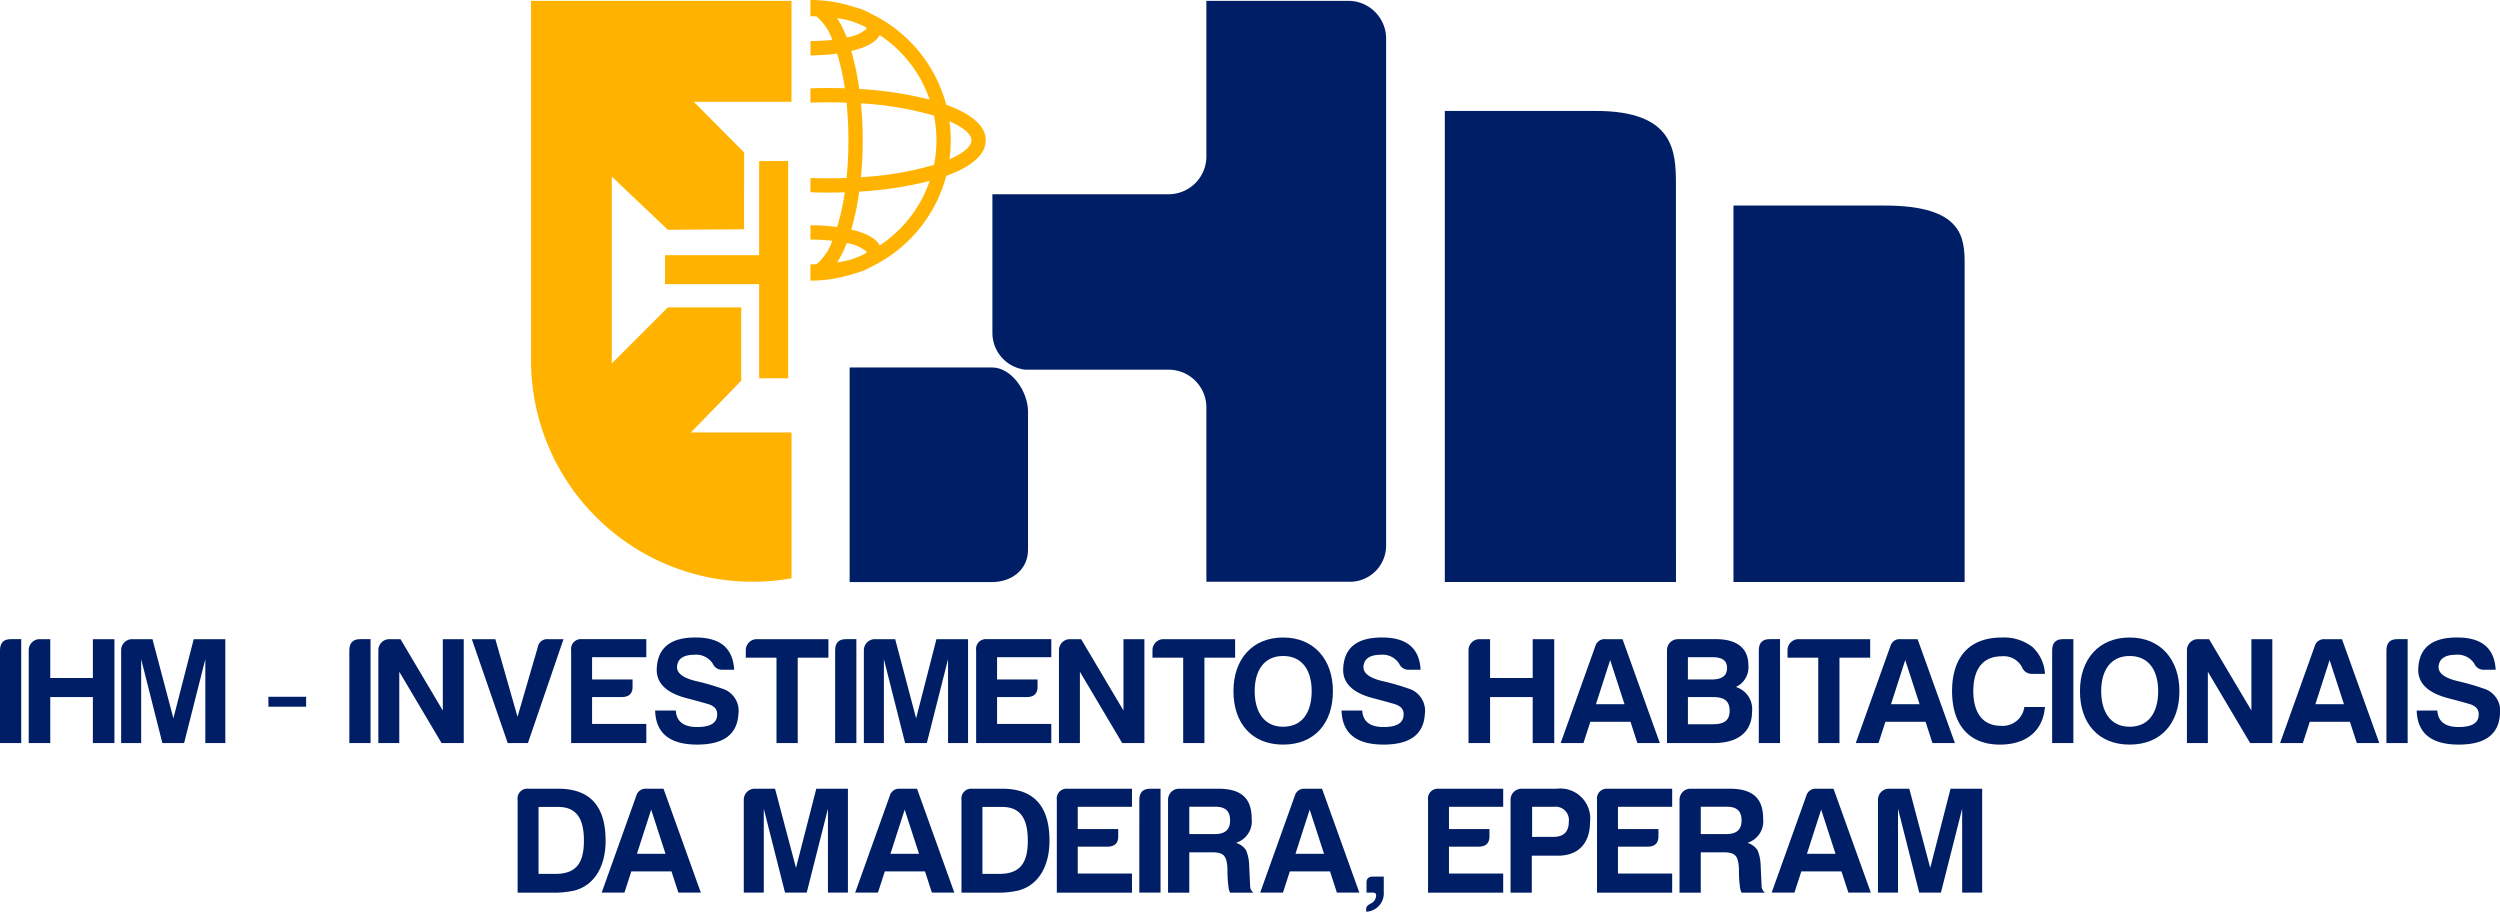 <svg id="Group_10476" data-name="Group 10476" xmlns="http://www.w3.org/2000/svg" xmlns:xlink="http://www.w3.org/1999/xlink" width="261.372" height="95.32" viewBox="0 0 261.372 95.32">
  <defs>
    <clipPath id="clip-path">
      <rect id="Rectangle_6938" data-name="Rectangle 6938" width="261.372" height="95.32" fill="none"/>
    </clipPath>
    <clipPath id="clip-path-2">
      <rect id="Rectangle_6939" data-name="Rectangle 6939" width="27.235" height="60.733" fill="none"/>
    </clipPath>
  </defs>
  <g id="Group_10470" data-name="Group 10470">
    <g id="Group_10469" data-name="Group 10469" clip-path="url(#clip-path)">
      <path id="Path_16971" data-name="Path 16971" d="M0,614.7c0-.767.367-1.166,1.118-1.166h1.1V624.4H0Z" transform="translate(0 -546.711)" fill="#001e65"/>
      <path id="Path_16972" data-name="Path 16972" d="M28.688,613.536h1.134v4.057h4.456v-4.057h2.252V624.4H34.278V619.59H29.822V624.4H27.57v-9.7a1.153,1.153,0,0,1,1.118-1.166" transform="translate(-24.567 -546.711)" fill="#001e65"/>
      <path id="Path_16973" data-name="Path 16973" d="M117.411,613.536h2.156l2.188,8.274,2.124-8.274h3.306V624.4h-2.092v-8.769l-2.22,8.769h-2.268l-2.22-8.769V624.4h-2.093v-9.7a1.153,1.153,0,0,1,1.118-1.166" transform="translate(-103.627 -546.711)" fill="#001e65"/>
      <rect id="Rectangle_6937" data-name="Rectangle 6937" width="3.945" height="1.038" transform="translate(28.06 72.847)" fill="#001e65"/>
      <path id="Path_16974" data-name="Path 16974" d="M335.3,614.7c0-.767.367-1.166,1.118-1.166h1.1V624.4H335.3Z" transform="translate(-298.777 -546.711)" fill="#001e65"/>
      <path id="Path_16975" data-name="Path 16975" d="M364.277,613.536h1.2L369.9,621v-7.459h2.188V624.4h-2.316l-4.424-7.459V624.4h-2.188v-9.7a1.153,1.153,0,0,1,1.118-1.166" transform="translate(-323.604 -546.711)" fill="#001e65"/>
      <path id="Path_16976" data-name="Path 16976" d="M462.493,613.536,458.771,624.4h-2.108l-3.754-10.861h2.46l2.316,8.114,2.124-7.3a.986.986,0,0,1,1.086-.815Z" transform="translate(-403.579 -546.711)" fill="#001e65"/>
      <path id="Path_16977" data-name="Path 16977" d="M548.232,614.7a1.025,1.025,0,0,1,1.118-1.166h6.74v1.885h-5.67v2.332h4.233v.719c.016.751-.367,1.118-1.15,1.118H550.42V622.4h5.67v2h-7.859Z" transform="translate(-488.519 -546.711)" fill="#001e65"/>
      <path id="Path_16978" data-name="Path 16978" d="M635.376,619.939c0-.527-.32-.879-.99-1.07-.639-.192-1.374-.383-2.156-.591-2.124-.543-3.179-1.533-3.179-2.971.048-2.284,1.406-3.4,4.089-3.386,2.556,0,3.881,1.118,4.009,3.37H635.9a1.041,1.041,0,0,1-.99-.639,2.084,2.084,0,0,0-1.965-.926c-1.15.016-1.725.447-1.773,1.278,0,.687.687,1.182,2.108,1.5a25.166,25.166,0,0,1,2.587.751,2.427,2.427,0,0,1,1.725,2.683c-.128,2.124-1.565,3.179-4.313,3.179-2.875,0-4.329-1.2-4.392-3.562h2.156c.08,1.15.815,1.725,2.236,1.725s2.108-.447,2.092-1.341" transform="translate(-560.393 -545.271)" fill="#001e65"/>
      <path id="Path_16979" data-name="Path 16979" d="M716.971,613.536h7.523v1.933h-3.21V624.4h-2.22v-8.929h-3.21V614.7a1.153,1.153,0,0,1,1.118-1.166" transform="translate(-637.883 -546.711)" fill="#001e65"/>
      <path id="Path_16980" data-name="Path 16980" d="M801.645,614.7c0-.767.367-1.166,1.118-1.166h1.1V624.4h-2.22Z" transform="translate(-714.331 -546.711)" fill="#001e65"/>
      <path id="Path_16981" data-name="Path 16981" d="M830.332,613.536h2.156l2.188,8.274,2.124-8.274h3.306V624.4h-2.092v-8.769l-2.22,8.769h-2.268l-2.22-8.769V624.4h-2.093v-9.7a1.153,1.153,0,0,1,1.118-1.166" transform="translate(-738.897 -546.711)" fill="#001e65"/>
      <path id="Path_16982" data-name="Path 16982" d="M937,614.7a1.025,1.025,0,0,1,1.118-1.166h6.74v1.885h-5.67v2.332h4.233v.719c.016.751-.367,1.118-1.15,1.118h-3.083V622.4h5.67v2H937Z" transform="translate(-834.946 -546.711)" fill="#001e65"/>
      <path id="Path_16983" data-name="Path 16983" d="M1017.607,613.536h1.2l4.424,7.459v-7.459h2.188V624.4H1023.1l-4.424-7.459V624.4h-2.188v-9.7a1.153,1.153,0,0,1,1.118-1.166" transform="translate(-905.774 -546.711)" fill="#001e65"/>
      <path id="Path_16984" data-name="Path 16984" d="M1107.355,613.536h7.523v1.933h-3.21V624.4h-2.22v-8.929h-3.211V614.7a1.153,1.153,0,0,1,1.118-1.166" transform="translate(-985.747 -546.711)" fill="#001e65"/>
      <path id="Path_16985" data-name="Path 16985" d="M1183.964,617.529c0-3.322,1.964-5.607,5.191-5.607,3.243,0,5.207,2.316,5.207,5.607,0,3.338-1.9,5.59-5.207,5.59s-5.191-2.268-5.191-5.59m2.22,0c0,2.124.942,3.722,2.971,3.722s2.987-1.533,2.987-3.722c0-2.14-.958-3.674-2.987-3.674s-2.971,1.565-2.971,3.674" transform="translate(-1055.008 -545.272)" fill="#001e65"/>
      <path id="Path_16986" data-name="Path 16986" d="M1294.278,619.939c0-.527-.319-.879-.99-1.07-.639-.192-1.374-.383-2.156-.591-2.124-.543-3.179-1.533-3.179-2.971.048-2.284,1.406-3.4,4.089-3.386,2.556,0,3.881,1.118,4.009,3.37H1294.8a1.041,1.041,0,0,1-.99-.639,2.084,2.084,0,0,0-1.965-.926c-1.15.016-1.725.447-1.773,1.278,0,.687.687,1.182,2.108,1.5a25.206,25.206,0,0,1,2.588.751,2.427,2.427,0,0,1,1.725,2.683c-.128,2.124-1.566,3.179-4.313,3.179-2.875,0-4.329-1.2-4.392-3.562h2.156c.08,1.15.815,1.725,2.236,1.725s2.109-.447,2.092-1.341" transform="translate(-1147.528 -545.271)" fill="#001e65"/>
      <path id="Path_16987" data-name="Path 16987" d="M1410.73,613.536h1.134v4.057h4.457v-4.057h2.252V624.4h-2.252V619.59h-4.457V624.4h-2.252v-9.7a1.153,1.153,0,0,1,1.118-1.166" transform="translate(-1256.079 -546.711)" fill="#001e65"/>
      <path id="Path_16988" data-name="Path 16988" d="M1504.515,613.536l3.9,10.861h-2.348l-.719-2.22h-4.2l-.719,2.22h-2.38l3.625-10.142a1,1,0,0,1,1.054-.719Zm-2.78,6.8h2.987l-1.5-4.616Z" transform="translate(-1334.881 -546.711)" fill="#001e65"/>
      <path id="Path_16989" data-name="Path 16989" d="M1605.048,624.4h-4.935v-9.7a1.153,1.153,0,0,1,1.118-1.166h3.993c2.045,0,3.4.815,3.4,2.747a2.255,2.255,0,0,1-1.31,2.252,2.417,2.417,0,0,1,1.693,2.556c0,2.252-1.614,3.306-3.961,3.306m-.287-8.977h-2.46v2.332h2.492c.879,0,1.6-.272,1.6-1.182s-.623-1.15-1.629-1.15m.1,4.169H1602.3v2.843h2.588c1.1,0,1.773-.319,1.773-1.406,0-1.118-.655-1.438-1.805-1.438" transform="translate(-1425.831 -546.711)" fill="#001e65"/>
      <path id="Path_16990" data-name="Path 16990" d="M1688.249,614.7c0-.767.367-1.166,1.118-1.166h1.1V624.4h-2.22Z" transform="translate(-1504.367 -546.711)" fill="#001e65"/>
      <path id="Path_16991" data-name="Path 16991" d="M1716.937,613.536h7.523v1.933h-3.211V624.4h-2.22v-8.929h-3.211V614.7a1.153,1.153,0,0,1,1.118-1.166" transform="translate(-1528.934 -546.711)" fill="#001e65"/>
      <path id="Path_16992" data-name="Path 16992" d="M1787.7,613.536l3.9,10.861h-2.348l-.719-2.22h-4.2l-.719,2.22h-2.38l3.626-10.142a1,1,0,0,1,1.054-.719Zm-2.779,6.8h2.987l-1.5-4.616Z" transform="translate(-1587.218 -546.711)" fill="#001e65"/>
      <path id="Path_16993" data-name="Path 16993" d="M1878.764,623.12c-3.338,0-5-2.2-5-5.59,0-3.5,1.757-5.606,5.191-5.606a4.881,4.881,0,0,1,3.21.99,4.138,4.138,0,0,1,1.31,2.811h-1.342a1.081,1.081,0,0,1-1.038-.655,2.142,2.142,0,0,0-2.14-1.182c-2.061,0-2.971,1.453-2.971,3.642,0,2.124.878,3.626,2.906,3.626a2.273,2.273,0,0,0,2.428-1.965h2.156c-.208,2.508-1.965,3.929-4.712,3.929" transform="translate(-1669.677 -545.273)" fill="#001e65"/>
      <path id="Path_16994" data-name="Path 16994" d="M1969.821,614.7c0-.767.368-1.166,1.118-1.166h1.1V624.4h-2.22Z" transform="translate(-1755.271 -546.711)" fill="#001e65"/>
      <path id="Path_16995" data-name="Path 16995" d="M1996.51,617.529c0-3.322,1.965-5.607,5.191-5.607,3.243,0,5.207,2.316,5.207,5.607,0,3.338-1.9,5.59-5.207,5.59s-5.191-2.268-5.191-5.59m2.22,0c0,2.124.942,3.722,2.971,3.722s2.987-1.533,2.987-3.722c0-2.14-.958-3.674-2.987-3.674s-2.971,1.565-2.971,3.674" transform="translate(-1779.053 -545.272)" fill="#001e65"/>
      <path id="Path_16996" data-name="Path 16996" d="M2100.284,613.536h1.2l4.425,7.459v-7.459h2.188V624.4h-2.316l-4.424-7.459V624.4h-2.188v-9.7a1.153,1.153,0,0,1,1.118-1.166" transform="translate(-1870.528 -546.711)" fill="#001e65"/>
      <path id="Path_16997" data-name="Path 16997" d="M2195.092,613.536l3.9,10.861h-2.348l-.719-2.22h-4.2L2191,624.4h-2.38l3.626-10.142a1,1,0,0,1,1.054-.719Zm-2.78,6.8h2.988l-1.5-4.616Z" transform="translate(-1950.241 -546.711)" fill="#001e65"/>
      <path id="Path_16998" data-name="Path 16998" d="M2290.692,614.7c0-.767.368-1.166,1.118-1.166h1.1V624.4h-2.22Z" transform="translate(-2041.193 -546.711)" fill="#001e65"/>
      <path id="Path_16999" data-name="Path 16999" d="M2326.213,619.939c0-.527-.32-.879-.99-1.07-.639-.192-1.374-.383-2.156-.591-2.125-.543-3.178-1.533-3.178-2.971.048-2.284,1.406-3.4,4.089-3.386,2.555,0,3.881,1.118,4.009,3.37h-1.246a1.042,1.042,0,0,1-.99-.639,2.084,2.084,0,0,0-1.965-.926c-1.149.016-1.725.447-1.773,1.278,0,.687.687,1.182,2.109,1.5a25.2,25.2,0,0,1,2.587.751,2.426,2.426,0,0,1,1.726,2.683c-.128,2.124-1.566,3.179-4.313,3.179-2.875,0-4.329-1.2-4.393-3.562h2.156c.079,1.15.814,1.725,2.236,1.725s2.108-.447,2.092-1.341" transform="translate(-2067.066 -545.271)" fill="#001e65"/>
      <path id="Path_17000" data-name="Path 17000" d="M506.052,762.532c0,2.667-1.15,4.648-3.242,5.207a9.4,9.4,0,0,1-2.3.224h-3.658v-9.7a1.025,1.025,0,0,1,1.118-1.166H501.1c3.45,0,4.951,1.965,4.951,5.431M501.1,759h-2.06v7h1.773c2.2,0,2.971-1.182,2.971-3.466,0-2.172-.671-3.53-2.683-3.53" transform="translate(-442.736 -674.638)" fill="#001e65"/>
      <path id="Path_17001" data-name="Path 17001" d="M583.982,757.1l3.9,10.861h-2.348l-.719-2.22h-4.2l-.719,2.22h-2.38l3.625-10.143a1,1,0,0,1,1.054-.719Zm-2.779,6.8h2.987l-1.5-4.616Z" transform="translate(-514.611 -674.638)" fill="#001e65"/>
      <path id="Path_17002" data-name="Path 17002" d="M715.047,757.1H717.2l2.188,8.274,2.124-8.274h3.306v10.861H722.73v-8.769l-2.22,8.769h-2.268l-2.22-8.769v8.769h-2.092v-9.7a1.153,1.153,0,0,1,1.118-1.166" transform="translate(-636.169 -674.638)" fill="#001e65"/>
      <path id="Path_17003" data-name="Path 17003" d="M827.306,757.1l3.9,10.861h-2.348l-.719-2.22h-4.2l-.719,2.22h-2.38l3.626-10.143a1,1,0,0,1,1.054-.719Zm-2.779,6.8h2.987l-1.5-4.616Z" transform="translate(-731.432 -674.638)" fill="#001e65"/>
      <path id="Path_17004" data-name="Path 17004" d="M932.106,762.532c0,2.667-1.15,4.648-3.242,5.207a9.4,9.4,0,0,1-2.3.224h-3.658v-9.7a1.025,1.025,0,0,1,1.118-1.166h3.131c3.45,0,4.951,1.965,4.951,5.431M927.155,759h-2.06v7h1.773c2.2,0,2.971-1.182,2.971-3.466,0-2.172-.671-3.53-2.683-3.53" transform="translate(-822.384 -674.638)" fill="#001e65"/>
      <path id="Path_17005" data-name="Path 17005" d="M1014.417,758.267a1.025,1.025,0,0,1,1.118-1.166h6.74v1.885h-5.67v2.332h4.233v.719c.016.751-.367,1.118-1.15,1.118h-3.083v2.811h5.67v2h-7.858Z" transform="translate(-903.928 -674.638)" fill="#001e65"/>
      <path id="Path_17006" data-name="Path 17006" d="M1093.61,758.267c0-.767.367-1.166,1.118-1.166h1.1v10.861h-2.22Z" transform="translate(-974.495 -674.638)" fill="#001e65"/>
      <path id="Path_17007" data-name="Path 17007" d="M1128.286,762.755a1.982,1.982,0,0,1,1.038.751,4.286,4.286,0,0,1,.336,1.613l.1,2.124a.876.876,0,0,0,.351.719h-2.443a1.6,1.6,0,0,1-.176-.655,12.52,12.52,0,0,1-.1-1.837c-.08-1.31-.319-1.725-1.629-1.725H1123.4v4.217h-2.22v-9.7a1.153,1.153,0,0,1,1.118-1.166h4.121c2.252,0,3.5.863,3.5,3.1a2.36,2.36,0,0,1-1.629,2.556m-2.14-3.77H1123.4v2.859h2.62c1.054,0,1.645-.383,1.645-1.438,0-.99-.527-1.421-1.517-1.421" transform="translate(-999.061 -674.638)" fill="#001e65"/>
      <path id="Path_17008" data-name="Path 17008" d="M1216.08,757.1l3.9,10.861h-2.348l-.719-2.22h-4.2l-.719,2.22h-2.38l3.625-10.143a1,1,0,0,1,1.054-.719Zm-2.779,6.8h2.987l-1.5-4.616Z" transform="translate(-1077.862 -674.638)" fill="#001e65"/>
      <path id="Path_17009" data-name="Path 17009" d="M1313.223,841.422v1.613a1.922,1.922,0,0,1-1.837,2.06v-.335c0-.16.144-.351.464-.511a.981.981,0,0,0,.575-.863c0-.192-.112-.287-.319-.287h-.687v-1.054c0-.415.224-.623.687-.623Z" transform="translate(-1168.552 -749.776)" fill="#001e65"/>
      <path id="Path_17010" data-name="Path 17010" d="M1370.748,758.267a1.025,1.025,0,0,1,1.118-1.166h6.74v1.885h-5.67v2.332h4.233v.719c.016.751-.367,1.118-1.15,1.118h-3.083v2.811h5.67v2h-7.858Z" transform="translate(-1221.448 -674.638)" fill="#001e65"/>
      <path id="Path_17011" data-name="Path 17011" d="M1454.907,764.1h-2.747v3.865h-2.22v-9.7a1.153,1.153,0,0,1,1.118-1.166h3.69a3.131,3.131,0,0,1,3.5,3.5c0,2.14-1.166,3.5-3.338,3.5m-.559-1.965c1.118.016,1.677-.511,1.677-1.565a1.393,1.393,0,0,0-1.565-1.581h-2.268v3.147Z" transform="translate(-1292.014 -674.638)" fill="#001e65"/>
      <path id="Path_17012" data-name="Path 17012" d="M1532.944,758.267a1.025,1.025,0,0,1,1.118-1.166h6.74v1.885h-5.67v2.332h4.233v.719c.016.751-.367,1.118-1.15,1.118h-3.083v2.811h5.67v2h-7.858Z" transform="translate(-1365.978 -674.638)" fill="#001e65"/>
      <path id="Path_17013" data-name="Path 17013" d="M1619.244,762.755a1.985,1.985,0,0,1,1.038.751,4.294,4.294,0,0,1,.335,1.613l.1,2.124a.876.876,0,0,0,.352.719h-2.444a1.6,1.6,0,0,1-.176-.655,12.416,12.416,0,0,1-.1-1.837c-.08-1.31-.319-1.725-1.629-1.725h-2.364v4.217h-2.22v-9.7a1.153,1.153,0,0,1,1.118-1.166h4.121c2.252,0,3.5.863,3.5,3.1a2.359,2.359,0,0,1-1.629,2.556m-2.141-3.77h-2.747v2.859h2.619c1.054,0,1.645-.383,1.645-1.438,0-.99-.527-1.421-1.518-1.421" transform="translate(-1436.544 -674.638)" fill="#001e65"/>
      <path id="Path_17014" data-name="Path 17014" d="M1707.037,757.1l3.9,10.861h-2.348l-.719-2.22h-4.2l-.719,2.22h-2.38l3.626-10.143a1,1,0,0,1,1.054-.719Zm-2.779,6.8h2.987l-1.5-4.616Z" transform="translate(-1515.344 -674.638)" fill="#001e65"/>
      <path id="Path_17015" data-name="Path 17015" d="M1803.755,757.1h2.156l2.188,8.274,2.124-8.274h3.306v10.861h-2.092v-8.769l-2.22,8.769h-2.268l-2.22-8.769v8.769h-2.092v-9.7a1.153,1.153,0,0,1,1.118-1.166" transform="translate(-1606.296 -674.638)" fill="#001e65"/>
      <path id="Path_17016" data-name="Path 17016" d="M792.11,10.952a14.738,14.738,0,0,0-7.8-9.488,6.741,6.741,0,0,0-1.8-.726A14.551,14.551,0,0,0,777.916,0V1.7c.214,0,.421,0,.623.008A5.545,5.545,0,0,1,780.2,4.164a19.927,19.927,0,0,1-2.279.126v1.5A21.915,21.915,0,0,0,780.71,5.6a24.747,24.747,0,0,1,.8,3.631c-.584-.019-1.172-.031-1.766-.031-.616,0-1.224.016-1.828.037v1.495c.594-.023,1.2-.033,1.828-.033q1,0,1.951.035a40.316,40.316,0,0,1,0,7.868c-.633.023-1.282.039-1.951.039-.626,0-1.234-.013-1.828-.033V20.1c.6.019,1.211.033,1.828.033q.891,0,1.766-.028a24.678,24.678,0,0,1-.8,3.628,21.471,21.471,0,0,0-2.794-.185v1.5a19.137,19.137,0,0,1,2.281.127,5.532,5.532,0,0,1-1.653,2.447c-.2.007-.411.012-.628.012v1.706a14.648,14.648,0,0,0,4.628-.752,6.632,6.632,0,0,0,1.733-.7,14.729,14.729,0,0,0,7.834-9.5c2.708-.978,4.134-2.252,4.134-3.721s-1.426-2.744-4.134-3.718m-6.957-7.284a13.232,13.232,0,0,1,5.229,6.75A38.588,38.588,0,0,0,783.017,9.3a27.922,27.922,0,0,0-.829-3.969c1.377-.323,2.549-.851,2.966-1.668m-3.448.241a10.816,10.816,0,0,0-1-2.01,12.623,12.623,0,0,1,1.426.294,13.328,13.328,0,0,1,1.424.575.805.805,0,0,1,.254.229,3.971,3.971,0,0,1-2.108.912m1.841,22.669a12.3,12.3,0,0,1-1.377.558,12,12,0,0,1-1.459.3,10.84,10.84,0,0,0,1-2.008,3.961,3.961,0,0,1,2.105.913.837.837,0,0,1-.266.235m1.607-.907c-.415-.816-1.589-1.342-2.966-1.667a27.831,27.831,0,0,0,.829-3.967,38.373,38.373,0,0,0,7.366-1.113,13.21,13.21,0,0,1-5.229,6.748m5.683-8.427a34.059,34.059,0,0,1-7.641,1.285c.123-1.27.187-2.573.187-3.859s-.063-2.588-.187-3.857a34.118,34.118,0,0,1,7.641,1.284,13.17,13.17,0,0,1,0,5.147m1.613-.587a14.284,14.284,0,0,0,0-3.971c1.495.651,2.3,1.362,2.3,1.985s-.8,1.336-2.3,1.987" transform="translate(-693.186 0.001)" fill="#ffb300"/>
      <path id="Path_17017" data-name="Path 17017" d="M1688.075,203.431c0-2.778-.193-6.128-8.364-6.128h-15.805v39.355h24.169Z" transform="translate(-1482.675 -175.813)" fill="#001e65"/>
      <path id="Path_17018" data-name="Path 17018" d="M1410.958,114.15c0-3.476-.193-7.669-8.364-7.669h-15.8v49.247h24.169Z" transform="translate(-1235.742 -94.883)" fill="#001e65"/>
      <path id="Path_17019" data-name="Path 17019" d="M830.421,352.7h-14.88v22.439h14.88c2.059,0,3.77-1.29,3.77-3.376V357.316c0-2.087-1.71-4.616-3.77-4.616" transform="translate(-726.713 -314.284)" fill="#001e65"/>
      <path id="Path_17020" data-name="Path 17020" d="M989.8.808H974.96V17.076a3.952,3.952,0,0,1-3.952,3.952H952.59V35.522a3.872,3.872,0,0,0,3.45,3.848h14.968a3.952,3.952,0,0,1,3.952,3.952V61.54H989.8a3.787,3.787,0,0,0,3.952-3.752V4.76A3.952,3.952,0,0,0,989.8.808" transform="translate(-848.835 -0.72)" fill="#001e65"/>
      <path id="Path_17021" data-name="Path 17021" d="M651.214,164.433h0v-9.84h-3.031v9.84h-9.84v3.031h9.84v9.84h3.031V164.433Z" transform="translate(-568.815 -137.755)" fill="#ffb300"/>
    </g>
  </g>
  <g id="Group_10472" data-name="Group 10472" transform="translate(55.517 0.088)">
    <g id="Group_10471" data-name="Group 10471" clip-path="url(#clip-path-2)">
      <path id="Path_17022" data-name="Path 17022" d="M536.942.808V11.361H526.72l5.27,5.3-.008,8.03-7.967.053-5.863-5.562V38.72l5.863-5.863h7.667v7.667l-5.261,5.412h10.523V61.18a23.159,23.159,0,0,1-27.235-22.816V.808Z" transform="translate(-509.707 -0.808)" fill="#ffb300"/>
    </g>
  </g>
</svg>
